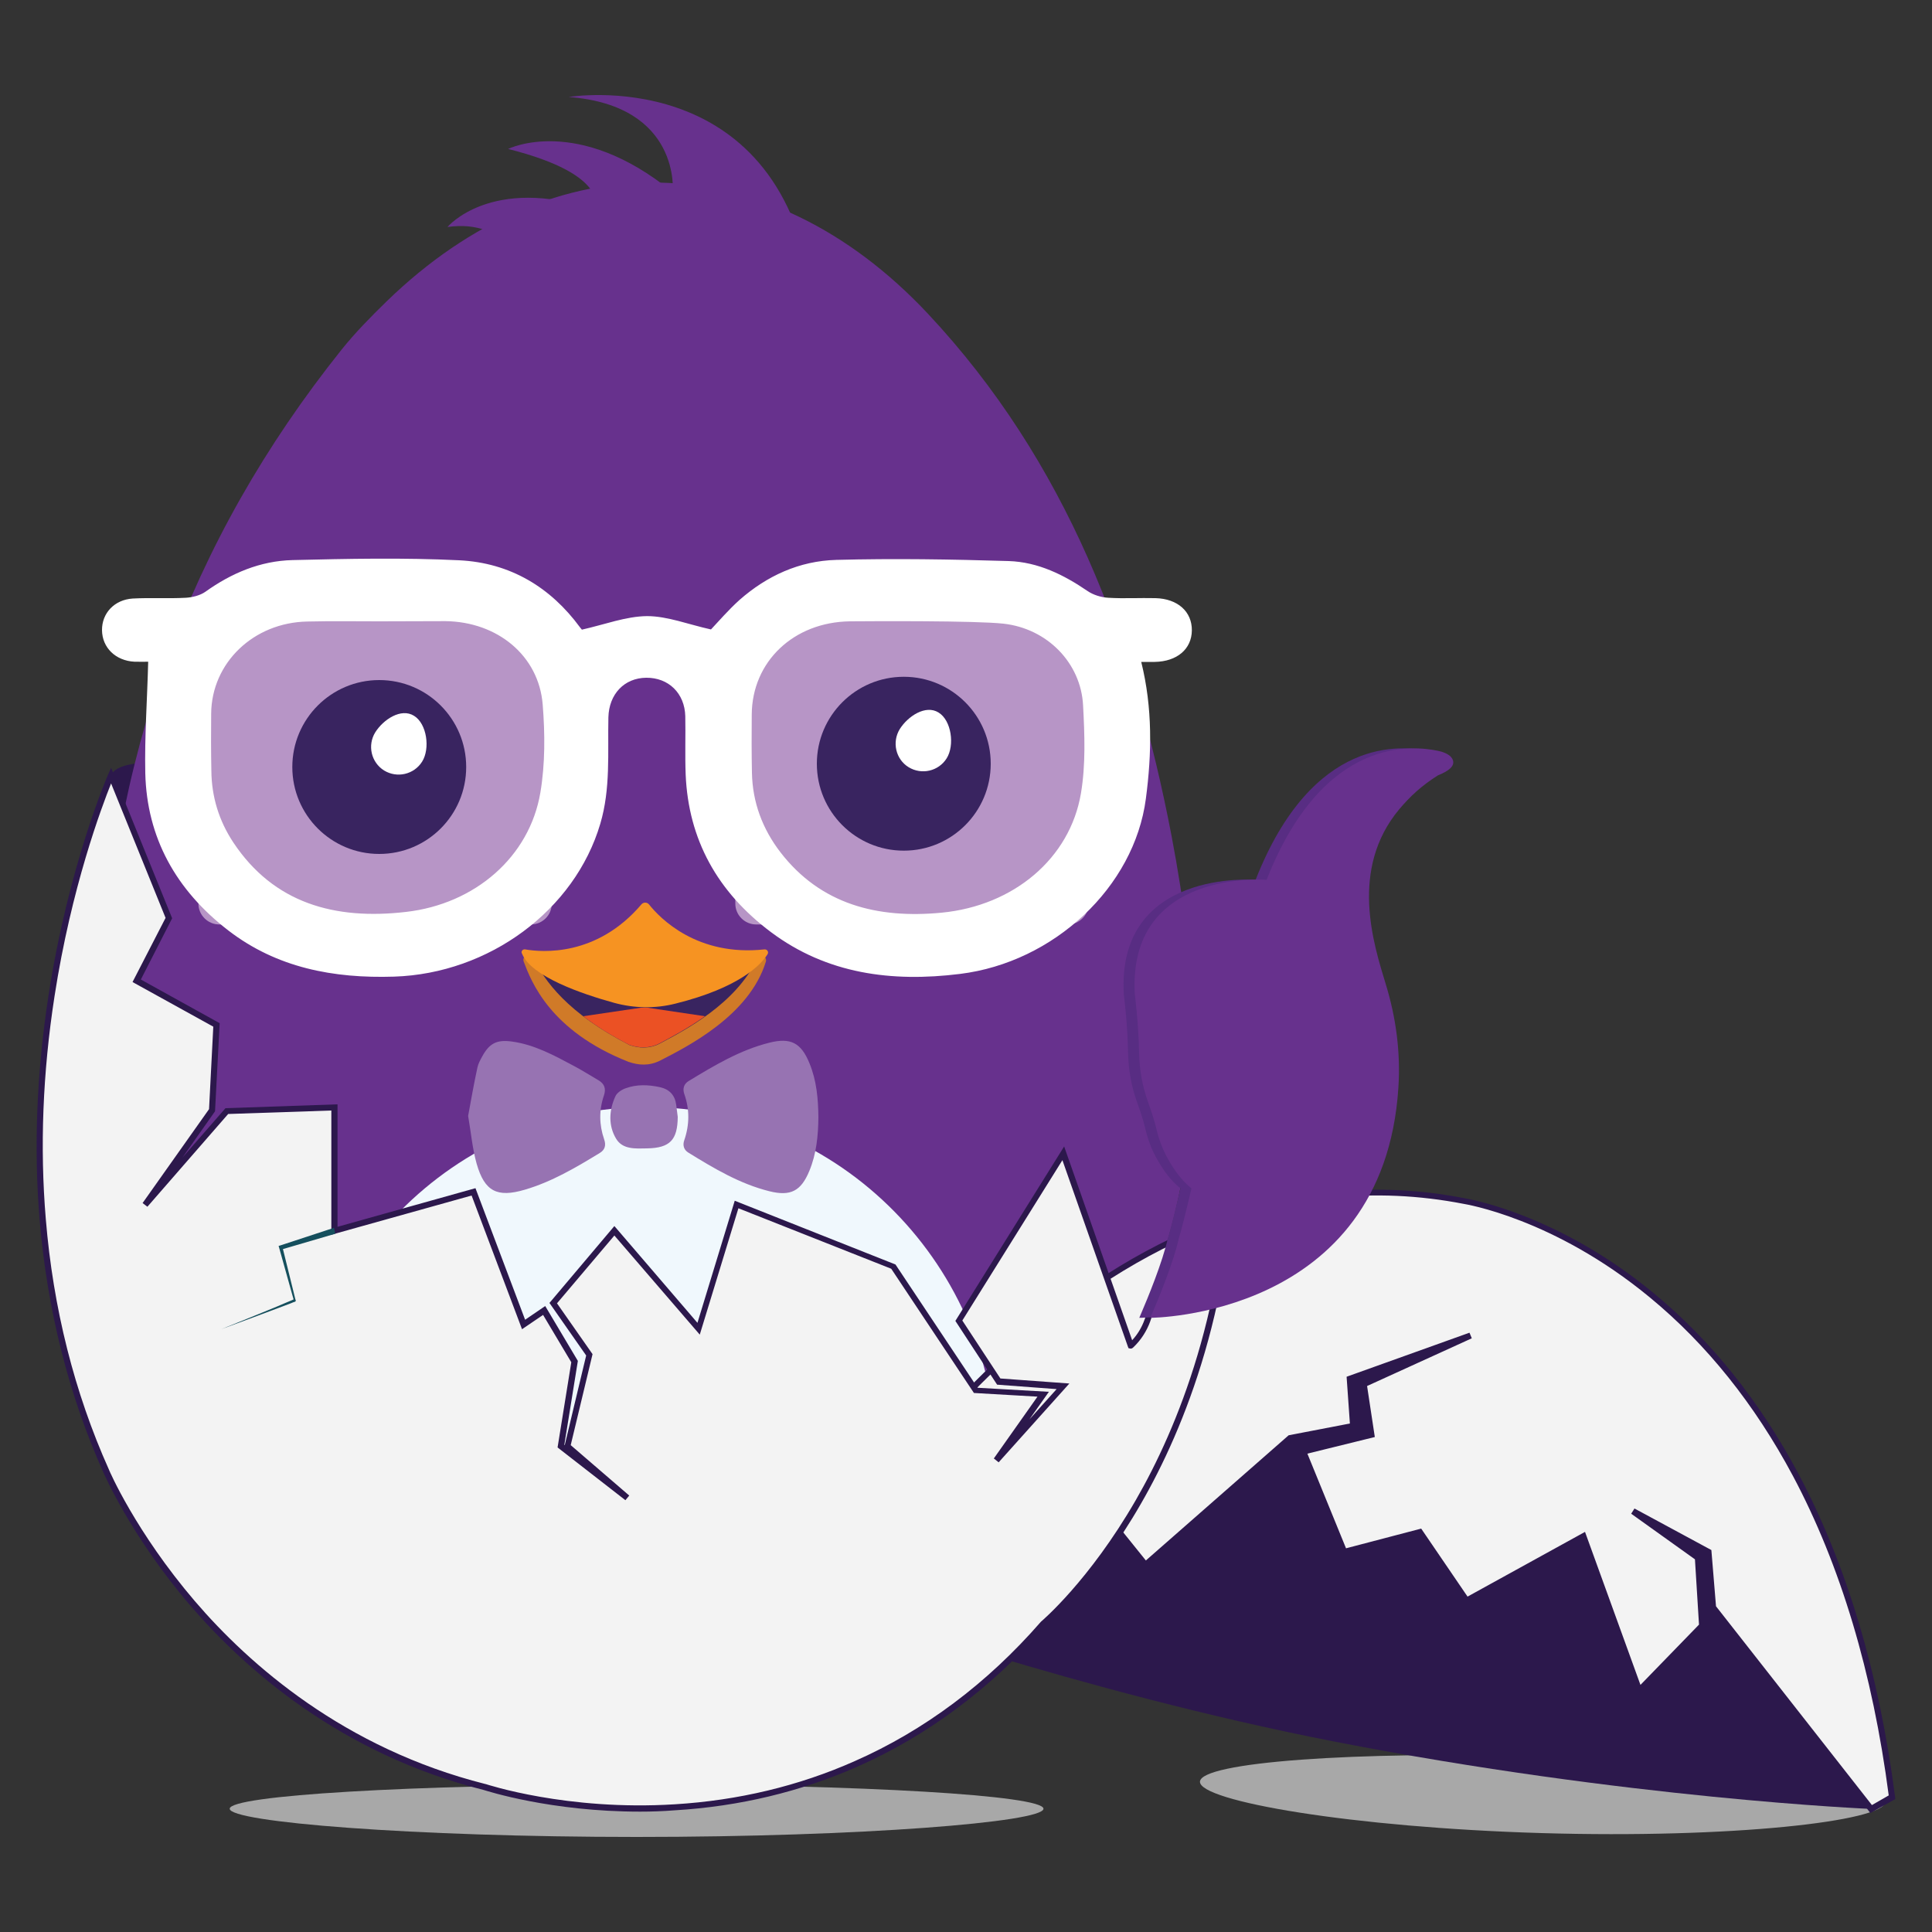 <svg xmlns="http://www.w3.org/2000/svg" xmlns:xlink="http://www.w3.org/1999/xlink" id="Layer_1" x="0px" y="0px" viewBox="0 0 1000 1000" style="enable-background:new 0 0 1000 1000;" xml:space="preserve"><rect x="0" y="0" width="1000" height="1000" fill="#333333" stroke="none"/><style type="text/css">	.st0{opacity:0.65;}	.st1{fill:#E6E7E7;}	.st2{fill:#2C184C;}	.st3{fill:#67318D;}	.st4{fill:#F0F8FD;}	.st5{fill:#9773B2;}	.st6{fill:#B795C6;}	.st7{fill:#392460;}	.st8{fill:#FFFFFF;}	.st9{fill:#D07A28;}	.st10{fill:#EB5124;}	.st11{fill:#F69322;}	.st12{fill:#F3F3F3;}	.st13{fill:#582D83;}	.st14{fill:#154F5D;}</style><g>	<g class="st0">		<path class="st1" d="M540.1,936.2c0,6.9-94.3,14.6-210.6,14.6s-210.6-7.7-210.6-14.6c0-6.9,94.3-12.5,210.6-12.5   S540.1,929.3,540.1,936.2z"></path>	</g>	<g class="st0">		<path class="st1" d="M975.9,932.6c-0.3,10.1-80,19.1-178,16.2c-98-2.9-177.1-16.5-176.8-26.6c0.3-10.1,80-15.9,177.9-13.1   C897,912,976.2,922.5,975.9,932.6z"></path>	</g>	<g>		<rect x="575.7" y="668.8" class="st2" width="23.5" height="34.6"></rect>	</g>	<g>		<path class="st2" d="M73.4,394.9c0,0-13.4,0.5-15.8,6.2c-2.4,5.8-1.4,9.6-1.4,9.6l7,12.1l5.9-0.1L73.4,394.9z"></path>	</g>	<g>		<g>			<path class="st3" d="M51.8,527.8c4.5-135.4,46-247.9,124.9-346.7c7.1-8.9,15.2-17.1,23.4-25.1c86.7-84.2,197.5-81.9,280.3,6.5    c71.3,76.2,106.8,169.7,126,270.2c13.3,69.8,17.9,139.5-1.7,208.2C568.2,769.7,449.9,852.4,321.2,846    c-136.6-6.9-237.7-94.5-261.1-231.8C54.9,583.3,54.3,550.4,51.8,527.8z"></path>		</g>		<g>			<path class="st4" d="M334.9,573L334.9,573C235,573,154,656,154,755.9l-0.1,27.5c0,0,65.2,62.9,181,62.9    c113.4,0,180.9-66.3,180.9-66.3v-24.2C515.8,656,434.8,573,334.9,573z"></path>		</g>	</g>	<g>		<path class="st3" d="M271.9,139.9c-23.7,3.5-45.5,11-65.4,21.6c15.9,1.6,31.7,3.9,47.5,6.3c8.4,0.7,16.9,0.9,25.4,0.3   c32.1-2.1,64-6.4,96.2-6.2c7.9,0,15.9,0.4,23.8,1.1c8.1,0.8,16.2,1.6,24.3,2.6c-3.6-9.3-3.7-16.7-3.7-16.7   C402,32.2,294.4,50.2,294.4,50.2c58.3,4.5,53.8,49.3,53.8,49.3C298.8,59.1,263,77.1,263,77.1c53.8,13.5,44.9,31.4,44.9,31.4   c-53.8-17.9-76.3,9-76.3,9C263,113,271.9,139.9,271.9,139.9z"></path>	</g>	<g>		<g>			<path class="st5" d="M242.3,577.6c1.5-8.2,3-16.7,4.8-25c0.4-2,1.5-4,2.5-5.8c3.7-6.8,7.6-8.8,15.4-7.7    c11.6,1.6,21.7,7.1,31.8,12.5c4.4,2.3,8.6,5,12.9,7.5c3.1,1.8,4.1,4.3,2.9,7.9c-2.6,7.5-2.5,15.2,0.1,22.7    c1.1,3.1,0.4,5.5-2.3,7.1c-12.3,7.5-24.8,14.9-38.8,19c-14.3,4.2-20.8,0.9-24.9-13.5C244.5,594.5,243.8,586.2,242.3,577.6z"></path>		</g>		<g>			<path class="st5" d="M423.6,578.3c-0.1,9.5-1,18.9-4.7,27.8c-4.3,10.4-9.7,13.2-20.6,10.5c-15.3-3.8-28.7-11.8-42-20    c-2.3-1.4-3.1-3.8-2.1-6.5c2.7-7.9,2.8-15.9,0-23.8c-1-2.9-0.2-5.3,2.3-6.8c13.2-8,26.5-16,41.7-19.8    c11.1-2.8,16.5,0.1,20.8,10.7C422.7,559.4,423.5,568.8,423.6,578.3z"></path>		</g>		<g>			<path class="st5" d="M350.8,578.1c-0.1,11.9-4,16.1-15.9,16.3c-5.8,0.1-12.6,0.7-16-5c-4.1-6.8-3.7-14.7-0.4-21.9    c0.8-1.9,3.3-3.5,5.3-4.2c5.7-2.1,11.7-1.9,17.7-0.6c5,1.1,7.8,4.1,8.5,9.1C350.3,573.9,350.5,576,350.8,578.1z"></path>		</g>	</g>	<g>		<path class="st6" d="M274.8,478.5H113.5c-5.9,0-10.8-4.8-10.8-10.8v-145c0-5.9,4.8-10.8,10.8-10.8h161.3c5.9,0,10.8,4.8,10.8,10.8   v145C285.6,473.6,280.8,478.5,274.8,478.5z"></path>	</g>	<g>		<path class="st6" d="M552.7,478.5H391.4c-5.9,0-10.8-4.8-10.8-10.8v-145c0-5.9,4.8-10.8,10.8-10.8h161.3c5.9,0,10.8,4.8,10.8,10.8   v145C563.5,473.6,558.6,478.5,552.7,478.5z"></path>	</g>	<g>		<g>			<circle class="st7" cx="196.3" cy="397" r="45"></circle>		</g>		<g>			<path class="st8" d="M218.5,394.2c-4.2,6.7-13,8.7-19.7,4.6c-6.7-4.2-8.7-13-4.6-19.7c4.2-6.7,13.4-12.8,20.1-8.6    C221,374.6,222.7,387.5,218.5,394.2z"></path>		</g>	</g>	<g>		<g>			<circle class="st7" cx="467.8" cy="395.3" r="45"></circle>		</g>		<g>			<path class="st8" d="M490,392.5c-4.2,6.7-13,8.7-19.7,4.6s-8.7-13-4.6-19.7c4.2-6.7,13.4-12.8,20.1-8.6    C492.5,372.9,494.2,385.8,490,392.5z"></path>		</g>	</g>	<g>		<g>			<path class="st9" d="M271.1,497.8c3.8,10,13.4,35.7,54.2,51.8c5.3,1.8,10.6,2.2,16.3-0.6c14.8-7.6,46.2-23.5,54.8-51.2    c0.5-1.7-0.7-3.3-2.5-3.3H273.4C271.6,494.3,270.4,496.1,271.1,497.8z"></path>		</g>		<g>			<path class="st7" d="M276.3,496.2c5.4,11.3,17.5,28.3,49.5,44.7c5.1,1.8,10.6,1.9,15.6-0.7c13-6.9,39.5-20.6,50.5-44H276.3z"></path>		</g>		<g>			<path class="st10" d="M301.9,526c6.4,4.9,14.2,9.9,23.8,14.8c5.1,1.8,10.6,1.9,15.6-0.7c6-3.2,14.7-7.8,23.6-14.1l-29.6-4.4    c-1.2-0.1-2.5-0.1-3.7,0L301.9,526z"></path>		</g>		<g>			<path class="st11" d="M271.8,491.4c8.5,1.5,37,4,60.2-23.3c1-1.2,2.9-1.2,3.9,0c5.7,7.2,25,27.1,59.8,23.3    c1.4-0.1,2.3,1.3,1.6,2.5c-3.4,5.4-14.4,17.3-47.8,25.6c-10.4,2.6-21.2,2.4-31.5-0.4c-17.1-4.7-43.1-13.7-47.8-25.5    C269.5,492.5,270.5,491.2,271.8,491.4z"></path>		</g>	</g>	<g>		<g>			<path class="st2" d="M968.6,936.3c0,0-126-5.2-278.6-35c-130.6-25.5-255.4-69.9-255.4-69.9l4-20.6l101.7-56.6l39.9,7.8l75.1-39.7    l68.2-30.7l33.4-11.6l16.7,7.2l-7.4,24.5l-47,34.9l-12.1,35.2l23.7,4.6l18.2-0.3l52.4,10.2L845,780l32.2,1.1l30,25.3l6.7,38.9    l49.9,69.4l7.5,7.9L968.6,936.3z"></path>		</g>		<g>			<path class="st12" d="M424.7,821c0,0,131.2-238.8,332.9-199.4c0,0,185.3,27.1,221.6,308.6l-10.7,6.2L886.7,832l-2.5-28.6    l-39-21.1l33.6,24.1l2.2,35.2l-32.5,33.5l-28.9-79.8l-60.4,33.3L734.9,793l-39.1,10.2l-21.3-52l35.2-8.7l-4-26.2l55.2-25.2    l-62.5,22.4l1.7,24.4l-32.6,6.3L592.9,810l-41.5-51.5l-117.6,71.5L424.7,821z"></path>			<path class="st2" d="M968.1,938.4l-82.9-105.8l-2.5-28.2l-16.4-8.9l13.9,10l2.3,36.6L847.8,878l-29.1-80.4l-60.1,33.1l-24.3-35.7    l-39.4,10.3l-22.5-54.9l35.6-8.8l-3.9-25.9l21.9-10l-25.8,9.3l1.7,24.6l-33.6,6.5l-75.7,66.4L551,760.6l-117.5,71.5l-10.7-10.8    l0.6-1c0.3-0.6,33.6-60.5,91.1-114.8c33.8-31.9,69.3-55.7,105.5-70.7c45.3-18.7,91.7-23.7,138-14.6c0.4,0.1,47.3,7.3,97.9,49.1    c29.7,24.5,54.9,55.9,74.9,93.4c24.9,46.8,41.8,103.1,50.1,167.5l0.1,1L968.1,938.4z M888.2,831.4l80.7,102.9l8.7-5    c-8.3-63.6-25-119.2-49.6-165.4c-19.8-37.1-44.7-68.2-74.1-92.4c-49.9-41.2-96-48.3-96.4-48.4c-45.8-8.9-91.6-4.1-136.2,14.4    c-35.8,14.8-70.9,38.4-104.5,70c-53.1,50.1-85.4,105-90,113.1l7.3,7.4l117.7-71.6l41.3,51.3l73.9-64.8l31.7-6.1l-1.7-24.2    l63.6-22.8l1.2,2.9l-54.2,24.7l4,26.4l-34.9,8.6l20,49l38.9-10.2l24,35.2l60.8-33.5l28.7,79.2l30.3-31.2l-2.1-33.8l-33-23.6    l1.7-2.7l39.8,21.5L888.2,831.4z"></path>		</g>	</g>	<g>		<g>			<path class="st8" d="M76.7,342.5c-1.2,0-4.2,0.1-7.1,0c-9.8-0.5-16.7-7.3-16.8-16.3c-0.1-8.8,6.4-15.8,15.9-16.4    c9.1-0.5,18.4,0.1,27.5-0.4c3.4-0.2,7.4-1.2,10.1-3.1c13.4-9.6,28.4-16,45.1-16.4c28.7-0.7,57.6-1.3,86.3,0.1    c26.4,1.3,47.3,14,62.5,34.7c0.7,0.9,1.5,1.8,1,1.2c12-2.7,22.8-6.9,33.7-7c10.6,0,21.3,4.3,33.1,6.9c3.8-4,8.9-10,14.8-15.3    c14.1-12.4,30.9-20.2,50.1-20.7c29.7-0.8,59.5-0.3,89.2,0.6c15.2,0.5,28.5,7.1,40.8,15.5c2.9,2,7,3.3,10.7,3.5    c8.1,0.5,16.4,0,24.5,0.2c11.5,0.3,18.9,7,18.8,16.7c-0.1,9.7-7.7,16.1-19.2,16.3c-2.2,0-4.4,0-7,0c5.9,23.8,5.5,47.3,2.4,70.8    c-6,45.8-47.6,84.7-96.2,90.7c-35.4,4.4-68.9,0-97.8-21.6c-27.8-20.8-42.8-48-44.2-81.6c-0.4-10.1,0-20.1-0.2-30.2    c-0.3-11.9-8.7-20-20.2-19.9c-11.4,0.1-19.3,8.5-19.6,20.5c-0.4,18.4,1.2,36.9-4.2,55.1c-13.2,44.7-57.5,77.5-106.7,79.1    c-31.5,1-60.7-4.6-85.7-23.8C91,460.7,76,433.5,75.2,400.2C74.8,381.2,76.2,362.1,76.7,342.5z M196.3,321.6    C196.3,321.6,196.3,321.6,196.3,321.6c-12.4,0-24.8-0.2-37.2,0.1c-27.9,0.5-49.6,21.4-49.8,47.7c-0.1,9.8-0.1,19.7,0.1,29.5    c0.1,13.4,3.9,25.9,11.4,37.2c20.9,31.4,52.4,40.2,89.4,35.9c35.7-4.1,63.9-28.5,69.5-61.8c2.5-14.9,2.4-30.4,1.2-45.5    c-2-25.3-23.4-42.9-50.4-43.2C219.1,321.5,207.7,321.6,196.3,321.6z M439.9,321.6c-29.1,0.4-50.6,20.8-50.8,48.2    c-0.1,10.1-0.1,20.1,0.1,30.2c0.3,15.2,5.4,29,14.8,41.2c20.8,26.9,50.1,34.4,83.4,31.2c37.2-3.6,66.4-28,72.1-61.8    c2.5-14.9,1.9-30.4,1.1-45.5c-1.1-21.8-18.4-39.8-41.3-42.3C504.7,321.2,451.5,321.5,439.9,321.6z"></path>		</g>	</g>	<g>		<path class="st12" d="M57.6,401.4c0,0-81.3,184.3-2.5,360.1c0,0,53.7,127.8,195.8,163.5c0,0,166.2,56.4,289.2-84.3   c0,0,98.3-81.6,98.3-259.2l-43.9,100.7l0,0c-0.1,0.4-0.3,1-0.5,1.5c-1.7,4.7-4.4,8.9-8,12.4c-0.3,0.3-0.6,0.5-0.6,0.5l-35-99.5   l-54.1,86.6l20.7,31.5l33.3,2.5l-34.5,38.4l24.3-34.3l-34.9-2l-42.7-64l-81.1-32.2L361.6,688L318,637.1l-31.7,37.4l18.7,26.7   l-11.3,47.4l31,26.7l-34.4-26.8l7-43.8l-15.7-26.4l-10.7,7.2L245,616.9l-72,20.2v-63.8l-55.7,1.9l-42.2,48.5l34.6-49l2.3-44.2   l-41.3-22.9l16.7-32.5L57.6,401.4z"></path>		<path class="st2" d="M331.3,937.7c-46.2,0-79.2-10.7-80.9-11.2c-73.8-18.6-123.3-62.2-152-95.6c-31-36.2-44.7-68.5-44.9-68.8   c-18-40.2-29.1-84.3-33-130.9c-3.1-37.3-1.5-76.3,4.6-115.9c10.4-67.5,30.7-114.1,30.9-114.5l1.5-3.4l31.6,77.9L72.9,507   l40.8,22.6l-2.4,45.6l-16.9,24l22.3-25.6l58-2V635l71.4-20l25.7,68.1l10.4-7.1l16.9,28.4l-7,43.4l0.2,0.2l11.1-46.4l-19-27.2   l33.6-39.8l43,50.1l19.3-63.2l83.2,33l42.5,63.8l36.9,2.1l-10.1,14.3l14.1-15.7l-30.8-2.3l-21.6-33l56.3-90.3L586,693.7   c2.8-3,5-6.7,6.4-10.6c0.2-0.5,0.4-1,0.5-1.5l0.1-0.1l46.9-107.6l0,7.5c0,92.1-26.9,158-49.4,197c-23.6,41-47.6,61.8-49.4,63.3   c-28.2,32.2-61,56.7-97.5,72.8c-29.3,12.9-60.9,20.5-94.2,22.5C343.2,937.5,337.1,937.7,331.3,937.7z M57.5,405.5   c-4.8,12-20.6,53.8-29.3,110.3c-6.1,39.4-7.6,78.1-4.5,115.1c3.8,46.2,14.8,89.9,32.7,129.8c0.1,0.4,13.8,32.2,44.5,68.1   c28.3,33,77.4,76.2,150.3,94.6l0.1,0c0.4,0.1,42,14,98,10.5c32.8-2,64.2-9.5,93-22.3c36.1-15.9,68.6-40.2,96.4-72.1l0.2-0.2   c0.2-0.2,24.7-20.8,48.9-62.7c21.7-37.6,47.4-100.3,48.8-187.6l-40.8,93.6c-0.1,0.4-0.3,1-0.5,1.5c-1.8,4.9-4.7,9.4-8.4,13   c-0.6,0.6-1.1,1.1-2,0.9l-0.8-0.2l-0.3-0.8l-33.9-96.5l-51.8,83l19.7,30l35.7,2.6l-36.6,40.8l-2.5-2l22.6-32l-32.9-1.9l-42.8-64.3   l-79.1-31.3l-20,65.4L318,639.5l-29.7,35.1l18.4,26.3L295.4,748l30.3,26.1l-2,2.4l-35.1-27.3l7.1-44.1l-14.6-24.5l-10.9,7.4   l-26.1-69.2l-72.6,20.3v-64.3l-53.4,1.8l-41.8,48l-2.5-1.9l34.4-48.6l2.2-42.7l-41.8-23.1l17.1-33.2L57.5,405.5z"></path>	</g>	<g>		<path class="st13" d="M738.5,388.6c-12.3-2.5-59-8.5-88.6,66.8c0,0-72.2-6-68.2,59.5c0,0,1.9,14.2,2.2,30.4   c0.2,8.3,1.6,16.4,4.3,24.2c1.7,4.8,3.4,9.6,4.5,14.2c1.2,5.4,3.1,10.6,5.7,15.4c3.6,6.6,7.8,12.2,12.6,16c0,0-4.5,19.4-6.5,25.7   c-2.7,12.4-10.7,31.7-13.7,38.7c-0.7,1.7-1.1,2.6-1.1,2.6S710.3,682,718,563c1.2-18.1-1.2-36.2-6.5-53.5c-6.3-20.7-19-59.6,7-90.7   c5.5-6.5,11.3-12,20-17.5c4.5-1.8,10.3-4.9,6.9-9.3C744,390.2,740.6,389,738.5,388.6z"></path>	</g>	<g>		<path class="st14" d="M173.5,638.6l-28,8.2l0.7-1.3l6.8,27.5l-0.8-0.5l0.1,0c0.1,0,0,0,0.2,0c0.2,0.2-0.2-0.4,0.6,0.4   c-0.2,1.3-0.2,0.5-0.2,0.8l-0.1,0c-0.1,0.1-0.2,0.1-0.2,0.1l-0.3,0.1l-0.6,0.2l-1.2,0.5l-2.4,0.9l-4.8,1.8l-9.6,3.6l-19.2,7.1   l19-7.7l9.5-3.9l4.7-2l2.4-1l1.2-0.5l0.6-0.3l0.3-0.1c0,0,0.1-0.1,0.1,0l0,0c0,0.2,0-0.5-0.2,0.7c0.8,0.8,0.4,0.3,0.6,0.4   c0.2,0,0.1,0,0.2,0l0,0l-0.6,0.2l-0.2-0.7l-7.6-27.2l-0.3-1l1-0.3l27.7-9.1L173.5,638.6z"></path>	</g>	<g>		<path class="st3" d="M744.2,388.6c-12.3-2.5-59-8.5-88.6,66.8c0,0-72.2-6-68.2,59.5c0,0,1.9,14.2,2.2,30.4   c0.2,8.3,1.6,16.4,4.3,24.2c1.7,4.8,3.4,9.6,4.5,14.2c1.2,5.4,3.1,10.6,5.7,15.4c3.6,6.6,7.8,12.2,12.6,16c0,0-4.5,19.4-6.5,25.7   c-2.7,12.4-10.7,31.7-13.7,38.7c-0.7,1.7-1.1,2.6-1.1,2.6S716.1,682,723.8,563c1.2-18.1-1.2-36.2-6.5-53.5   c-6.3-20.7-19-59.6,7-90.7c5.5-6.5,11.3-12,20-17.5c4.5-1.8,10.3-4.9,6.9-9.3C749.8,390.2,746.4,389,744.2,388.6z"></path>	</g></g></svg>